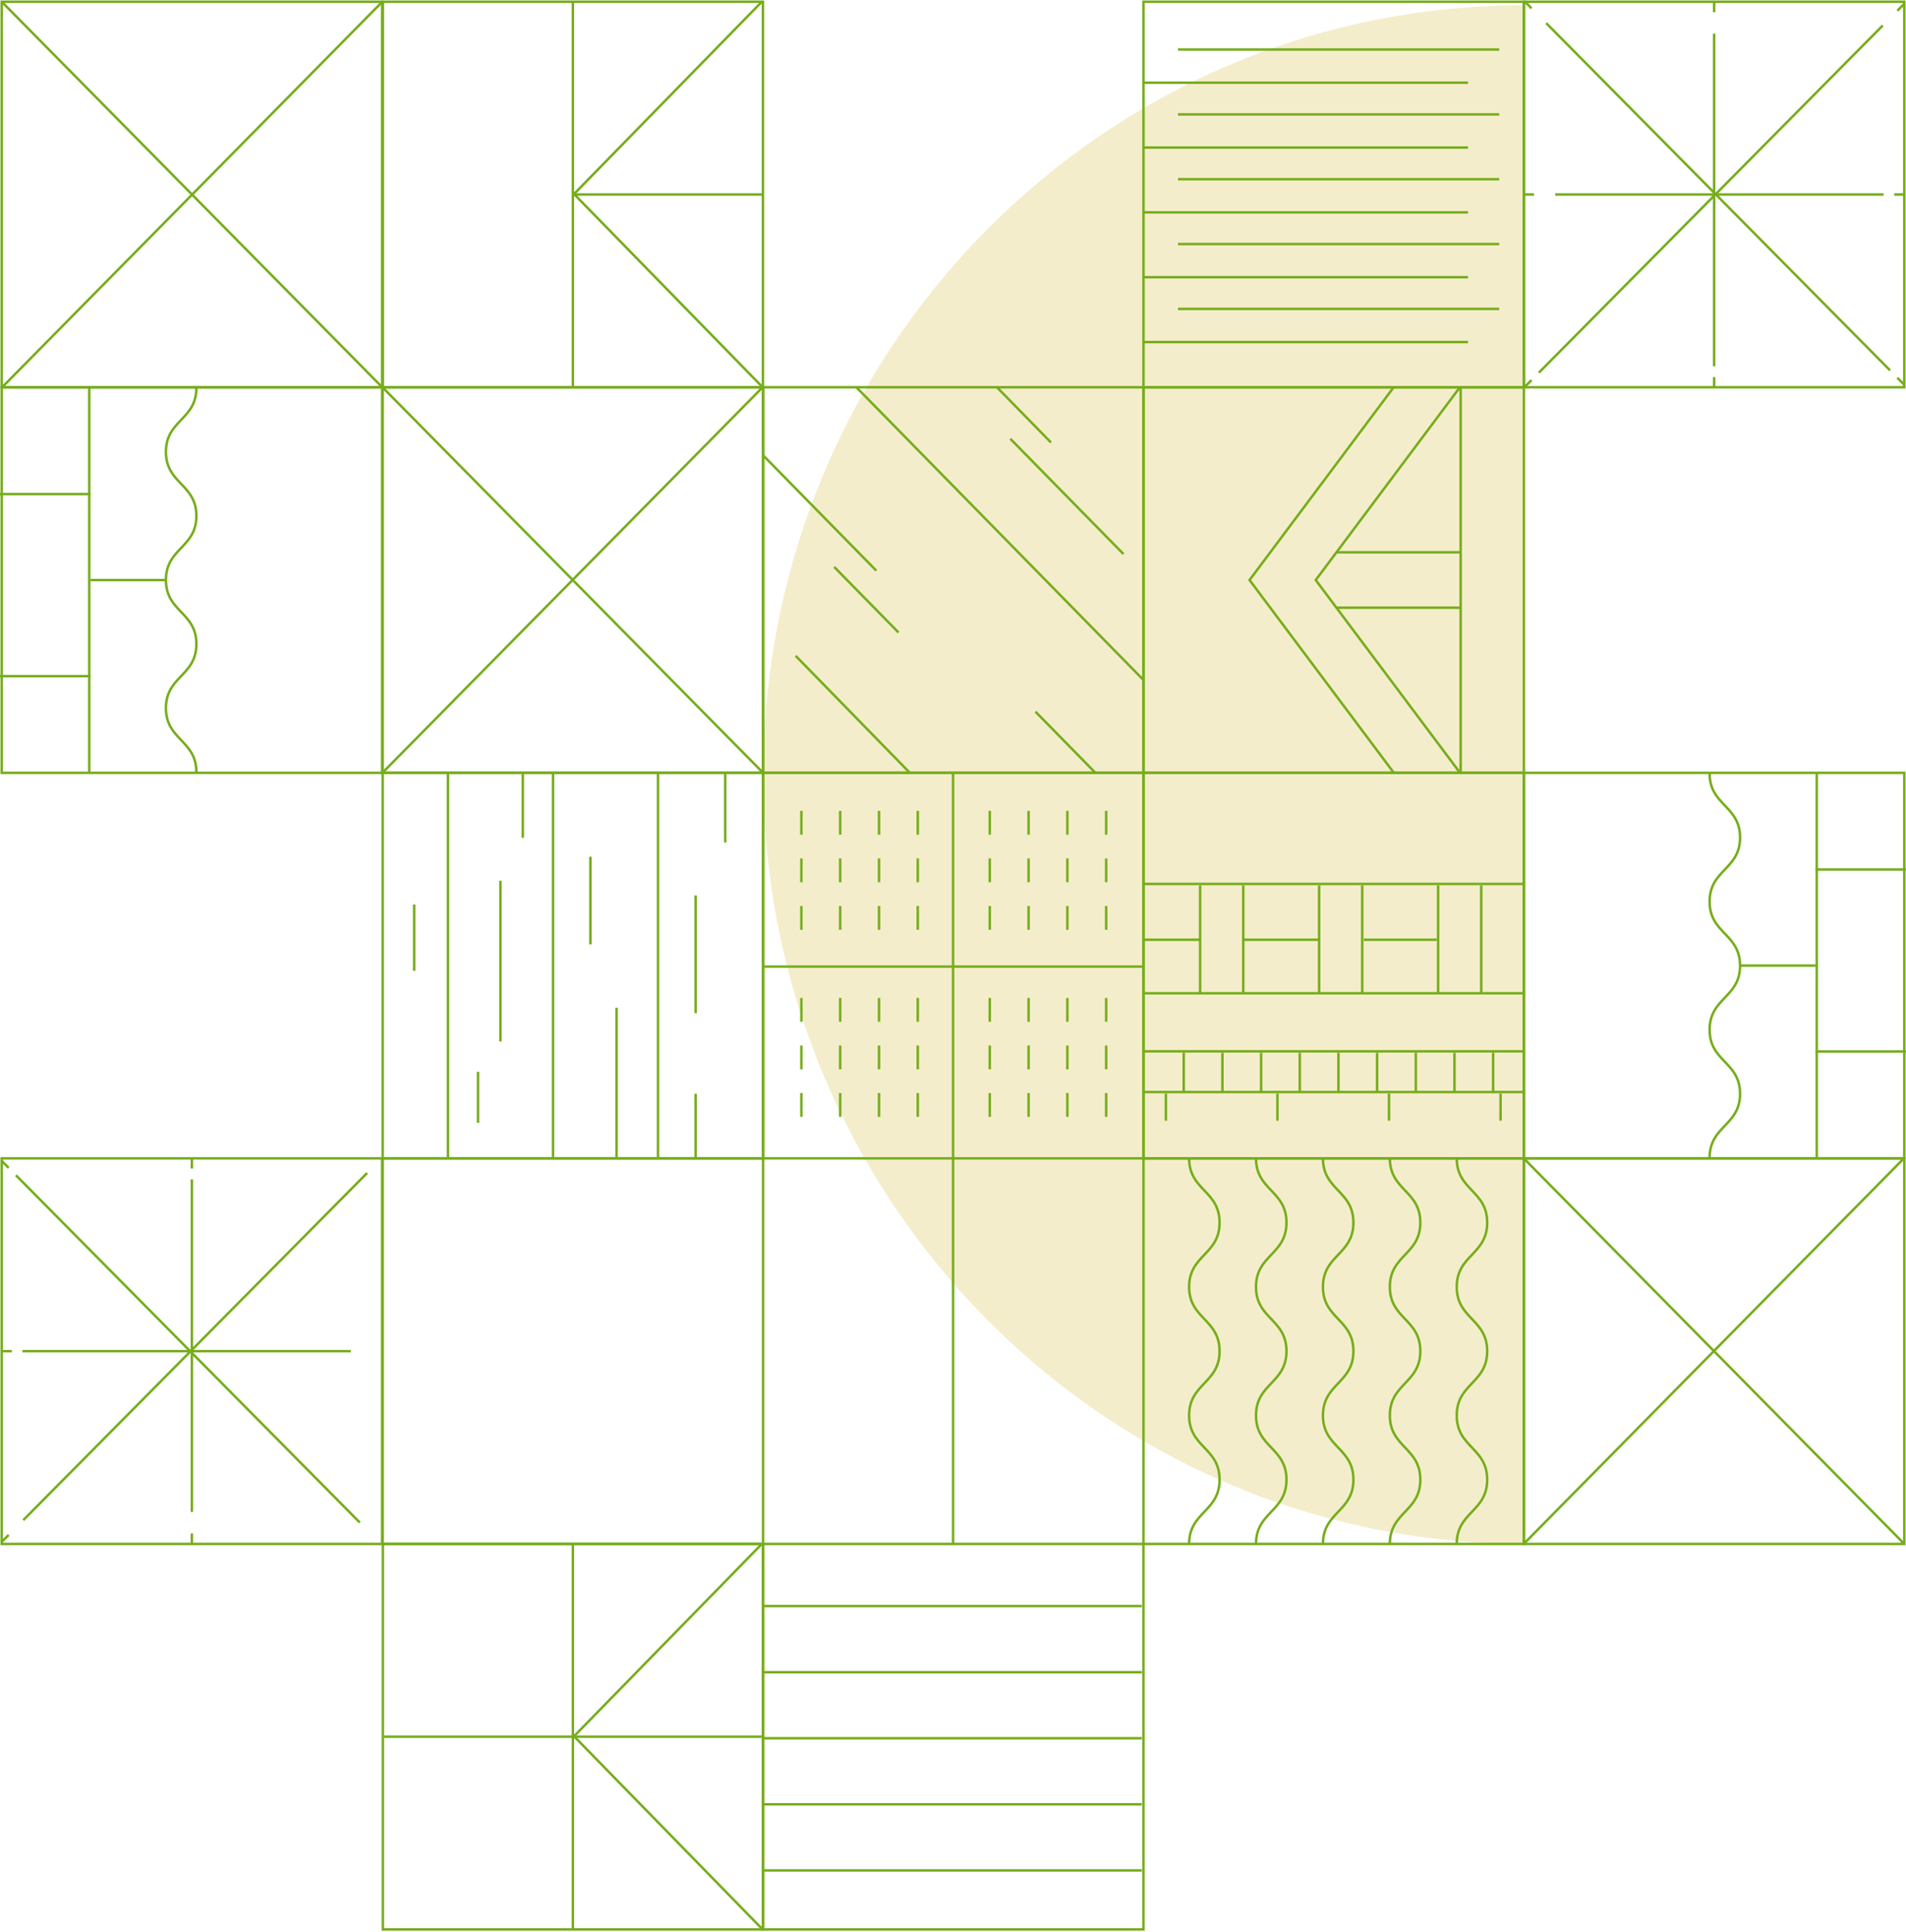 <?xml version="1.0" encoding="UTF-8"?>
<svg xmlns="http://www.w3.org/2000/svg" width="769" height="779" viewBox="0 0 769 779" fill="none">
  <path opacity="0.3" d="M615.019 2.147C614.896 2.147 614.773 2.147 614.651 2.147C445.272 2.147 307.962 141.04 307.962 312.374C307.962 483.708 445.272 622.601 614.651 622.601C614.773 622.601 614.896 622.601 615.019 622.601L615.019 2.147Z" fill="#D9C250"></path>
  <path d="M614.833 311.669L614.833 467.157L768.312 467.157L768.312 311.669L614.833 311.669Z" stroke="#76AD1C" stroke-miterlimit="10"></path>
  <path d="M154.167 311.67L154.167 156.183L0.688 156.183L0.688 311.67L154.167 311.67Z" stroke="#76AD1C" stroke-miterlimit="10"></path>
  <path d="M732.996 466.922L732.996 311.878" stroke="#76AD1C" stroke-miterlimit="10"></path>
  <path d="M36.006 156.418L36.006 311.463" stroke="#76AD1C" stroke-miterlimit="10"></path>
  <path d="M689.762 466.925C689.762 454.014 702.048 454.014 702.048 441.102C702.048 428.19 689.762 428.19 689.762 415.279C689.762 402.367 702.048 402.367 702.048 389.434C702.048 376.502 689.762 376.523 689.762 363.611C689.762 350.7 702.048 350.679 702.048 337.767C702.048 324.855 689.762 324.834 689.762 311.923" stroke="#76AD1C" stroke-miterlimit="10"></path>
  <path d="M79.236 156.415C79.236 169.327 66.95 169.327 66.95 182.238C66.95 195.15 79.236 195.15 79.236 208.062C79.236 220.973 66.95 220.973 66.95 233.906C66.95 246.839 79.236 246.817 79.236 259.729C79.236 272.641 66.95 272.662 66.95 285.573C66.95 298.485 79.236 298.506 79.236 311.418" stroke="#76AD1C" stroke-miterlimit="10"></path>
  <path d="M732.536 424.073L769 424.073" stroke="#76AD1C" stroke-miterlimit="10"></path>
  <path d="M36.464 199.267L-4.74975e-05 199.267" stroke="#76AD1C" stroke-miterlimit="10"></path>
  <path d="M702.213 389.412L732.534 389.412" stroke="#76AD1C" stroke-miterlimit="10"></path>
  <path d="M66.787 233.929L36.466 233.929" stroke="#76AD1C" stroke-miterlimit="10"></path>
  <path d="M732.536 350.657L769 350.657" stroke="#76AD1C" stroke-miterlimit="10"></path>
  <path d="M36.464 272.682L-4.74975e-05 272.682" stroke="#76AD1C" stroke-miterlimit="10"></path>
  <path d="M461.356 156.177L461.356 311.665L614.835 311.665L614.835 156.177L461.356 156.177Z" stroke="#76AD1C" stroke-miterlimit="10"></path>
  <path d="M562.354 311.665L504.148 233.921L562.292 156.177" stroke="#76AD1C" stroke-miterlimit="10"></path>
  <path d="M589.055 311.665L530.85 233.921L589.014 156.177" stroke="#76AD1C" stroke-miterlimit="10"></path>
  <path d="M589.323 311.665L589.323 156.177" stroke="#76AD1C" stroke-miterlimit="10"></path>
  <path d="M539.196 245.085L589.321 245.085" stroke="#76AD1C" stroke-miterlimit="10"></path>
  <path d="M539.196 222.741L589.321 222.741" stroke="#76AD1C" stroke-miterlimit="10"></path>
  <path d="M614.833 467.159L614.833 622.647L768.312 622.647L768.312 467.159L614.833 467.159Z" stroke="#76AD1C" stroke-miterlimit="10"></path>
  <path d="M154.167 156.181L154.167 0.693L0.688 0.693L0.688 156.181L154.167 156.181Z" stroke="#76AD1C" stroke-miterlimit="10"></path>
  <path d="M615.125 622.267L767.626 467.686" stroke="#76AD1C" stroke-miterlimit="10" stroke-linecap="round"></path>
  <path d="M153.875 1.074L1.374 155.654" stroke="#76AD1C" stroke-miterlimit="10" stroke-linecap="round"></path>
  <path d="M615.084 467.471L767.668 621.988" stroke="#76AD1C" stroke-miterlimit="10" stroke-linecap="round"></path>
  <path d="M153.916 155.87L1.332 1.353" stroke="#76AD1C" stroke-miterlimit="10" stroke-linecap="round"></path>
  <path d="M154.397 156.177L154.397 311.665L307.876 311.665L307.876 156.177L154.397 156.177Z" stroke="#76AD1C" stroke-miterlimit="10"></path>
  <path d="M154.669 311.287L307.191 156.685" stroke="#76AD1C" stroke-miterlimit="10" stroke-linecap="round"></path>
  <path d="M154.625 156.495L307.23 311.012" stroke="#76AD1C" stroke-miterlimit="10" stroke-linecap="round"></path>
  <path d="M154.397 467.159L154.397 622.647L307.876 622.647L307.876 467.159L154.397 467.159Z" stroke="#76AD1C" stroke-miterlimit="10"></path>
  <path d="M154.397 311.671L154.397 467.159L307.876 467.159L307.876 311.671L154.397 311.671Z" stroke="#76AD1C" stroke-miterlimit="10"></path>
  <path d="M292.591 311.665L292.591 339.767" stroke="#76AD1C" stroke-miterlimit="10"></path>
  <path d="M280.655 441.144L280.655 467.157" stroke="#76AD1C" stroke-miterlimit="10"></path>
  <path d="M280.655 361.118L280.655 408.587" stroke="#76AD1C" stroke-miterlimit="10"></path>
  <path d="M248.776 406.417L248.776 467.157" stroke="#76AD1C" stroke-miterlimit="10"></path>
  <path d="M238.193 345.511L238.193 380.871" stroke="#76AD1C" stroke-miterlimit="10"></path>
  <path d="M223.115 311.669L223.115 467.157" stroke="#76AD1C" stroke-miterlimit="10"></path>
  <path d="M265.474 311.669L265.474 467.157" stroke="#76AD1C" stroke-miterlimit="10"></path>
  <path d="M192.86 432.263L192.86 452.833" stroke="#76AD1C" stroke-miterlimit="10"></path>
  <path d="M167.099 364.75L167.099 391.502" stroke="#76AD1C" stroke-miterlimit="10"></path>
  <path d="M210.934 311.667L210.934 337.891" stroke="#76AD1C" stroke-miterlimit="10"></path>
  <path d="M180.739 311.669L180.739 467.157" stroke="#76AD1C" stroke-miterlimit="10"></path>
  <path d="M201.898 355.194L201.898 420.005" stroke="#76AD1C" stroke-miterlimit="10"></path>
  <path d="M307.872 156.177L307.872 311.665L461.352 311.665L461.352 156.177L307.872 156.177Z" stroke="#76AD1C" stroke-miterlimit="10"></path>
  <path d="M402.231 156.18L424.035 178.459" stroke="#76AD1C" stroke-miterlimit="10"></path>
  <path d="M407.608 176.94L453.298 223.459" stroke="#76AD1C" stroke-miterlimit="10"></path>
  <path d="M321.015 264.491L367.079 311.665" stroke="#76AD1C" stroke-miterlimit="10"></path>
  <path d="M417.768 287.002L441.945 311.665" stroke="#76AD1C" stroke-miterlimit="10"></path>
  <path d="M307.872 183.624L353.562 230.144" stroke="#76AD1C" stroke-miterlimit="10"></path>
  <path d="M336.549 228.629L362.517 255.085" stroke="#76AD1C" stroke-miterlimit="10"></path>
  <path d="M345.506 156.18L461.355 274.241" stroke="#76AD1C" stroke-miterlimit="10"></path>
  <path d="M461.356 311.669L461.356 467.157L614.835 467.157L614.835 311.669L461.356 311.669Z" stroke="#76AD1C" stroke-miterlimit="10"></path>
  <path d="M461.356 423.995L615.106 423.995" stroke="#76AD1C" stroke-miterlimit="10"></path>
  <path d="M461.356 440.405L615.106 440.405" stroke="#76AD1C" stroke-miterlimit="10"></path>
  <path d="M461.356 400.576L615.106 400.576" stroke="#76AD1C" stroke-miterlimit="10"></path>
  <path d="M461.356 356.48L615.106 356.48" stroke="#76AD1C" stroke-miterlimit="10"></path>
  <path d="M461.356 378.989L484.263 378.989" stroke="#76AD1C" stroke-miterlimit="10"></path>
  <path d="M501.693 378.989L532.285 378.989" stroke="#76AD1C" stroke-miterlimit="10"></path>
  <path d="M550.276 378.989L579.681 378.989" stroke="#76AD1C" stroke-miterlimit="10"></path>
  <path d="M477.598 440.805L477.598 424.602" stroke="#76AD1C" stroke-miterlimit="10"></path>
  <path d="M470.393 451.962L470.393 441.013" stroke="#76AD1C" stroke-miterlimit="10"></path>
  <path d="M515.393 451.962L515.393 441.013" stroke="#76AD1C" stroke-miterlimit="10"></path>
  <path d="M560.416 451.962L560.416 441.013" stroke="#76AD1C" stroke-miterlimit="10"></path>
  <path d="M605.422 451.962L605.422 441.013" stroke="#76AD1C" stroke-miterlimit="10"></path>
  <path d="M493.196 440.805L493.196 424.602" stroke="#76AD1C" stroke-miterlimit="10"></path>
  <path d="M484.199 400.257L484.199 357.092" stroke="#76AD1C" stroke-miterlimit="10"></path>
  <path d="M501.608 400.257L501.608 357.092" stroke="#76AD1C" stroke-miterlimit="10"></path>
  <path d="M532.22 400.257L532.22 357.092" stroke="#76AD1C" stroke-miterlimit="10"></path>
  <path d="M549.607 400.257L549.607 357.092" stroke="#76AD1C" stroke-miterlimit="10"></path>
  <path d="M580.221 400.257L580.221 357.092" stroke="#76AD1C" stroke-miterlimit="10"></path>
  <path d="M597.632 400.257L597.632 357.092" stroke="#76AD1C" stroke-miterlimit="10"></path>
  <path d="M508.815 440.805L508.815 424.602" stroke="#76AD1C" stroke-miterlimit="10"></path>
  <path d="M524.412 440.805L524.412 424.602" stroke="#76AD1C" stroke-miterlimit="10"></path>
  <path d="M540.006 440.804L540.006 424.601" stroke="#76AD1C" stroke-miterlimit="10"></path>
  <path d="M555.608 440.804L555.608 424.601" stroke="#76AD1C" stroke-miterlimit="10"></path>
  <path d="M571.225 440.804L571.225 424.601" stroke="#76AD1C" stroke-miterlimit="10"></path>
  <path d="M586.829 440.804L586.829 424.601" stroke="#76AD1C" stroke-miterlimit="10"></path>
  <path d="M602.423 440.804L602.423 424.601" stroke="#76AD1C" stroke-miterlimit="10"></path>
  <path d="M461.356 0.694L461.356 156.182L614.835 156.182L614.835 0.694L461.356 0.694Z" stroke="#76AD1C" stroke-miterlimit="10"></path>
  <path d="M475.261 124.573L604.896 124.573" stroke="#76AD1C" stroke-miterlimit="10"></path>
  <path d="M475.261 98.418L604.896 98.418" stroke="#76AD1C" stroke-miterlimit="10"></path>
  <path d="M475.261 72.272L604.896 72.272" stroke="#76AD1C" stroke-miterlimit="10"></path>
  <path d="M475.261 46.138L604.896 46.138" stroke="#76AD1C" stroke-miterlimit="10"></path>
  <path d="M475.261 19.976L604.896 19.976" stroke="#76AD1C" stroke-miterlimit="10"></path>
  <path d="M461.356 137.952L592.303 137.952" stroke="#76AD1C" stroke-miterlimit="10"></path>
  <path d="M461.356 111.793L592.303 111.793" stroke="#76AD1C" stroke-miterlimit="10"></path>
  <path d="M461.356 85.645L592.303 85.645" stroke="#76AD1C" stroke-miterlimit="10"></path>
  <path d="M461.356 59.508L592.303 59.508" stroke="#76AD1C" stroke-miterlimit="10"></path>
  <path d="M461.356 33.355L592.303 33.355" stroke="#76AD1C" stroke-miterlimit="10"></path>
  <path d="M307.872 622.643L307.872 778.131L461.352 778.131L461.352 622.643L307.872 622.643Z" stroke="#76AD1C" stroke-miterlimit="10"></path>
  <path d="M307.872 647.709L460.664 647.709" stroke="#76AD1C" stroke-miterlimit="10"></path>
  <path d="M307.872 674.377L460.664 674.377" stroke="#76AD1C" stroke-miterlimit="10"></path>
  <path d="M307.872 701.021L460.664 701.021" stroke="#76AD1C" stroke-miterlimit="10"></path>
  <path d="M307.872 727.668L460.664 727.668" stroke="#76AD1C" stroke-miterlimit="10"></path>
  <path d="M307.872 754.315L460.664 754.315" stroke="#76AD1C" stroke-miterlimit="10"></path>
  <path d="M461.356 467.159L461.356 622.647L614.835 622.647L614.835 467.159L461.356 467.159Z" stroke="#76AD1C" stroke-miterlimit="10"></path>
  <path d="M587.738 622.649C587.738 609.695 600.024 609.695 600.024 596.741C600.024 583.788 587.738 583.788 587.738 570.834C587.738 557.88 600.024 557.88 600.024 544.905C600.024 531.93 587.738 531.951 587.738 518.997C587.738 506.044 600.024 506.044 600.024 493.069C600.024 480.094 587.738 480.115 587.738 467.14" stroke="#76AD1C" stroke-miterlimit="10"></path>
  <path d="M560.752 622.649C560.752 609.695 573.039 609.695 573.039 596.741C573.039 583.788 560.752 583.788 560.752 570.834C560.752 557.88 573.039 557.88 573.039 544.905C573.039 531.93 560.752 531.951 560.752 518.997C560.752 506.044 573.039 506.044 573.039 493.069C573.039 480.094 560.752 480.115 560.752 467.14" stroke="#76AD1C" stroke-miterlimit="10"></path>
  <path d="M533.761 622.649C533.761 609.695 546.048 609.695 546.048 596.741C546.048 583.788 533.761 583.788 533.761 570.834C533.761 557.88 546.048 557.88 546.048 544.905C546.048 531.93 533.761 531.951 533.761 518.997C533.761 506.044 546.048 506.044 546.048 493.069C546.048 480.094 533.761 480.115 533.761 467.14" stroke="#76AD1C" stroke-miterlimit="10"></path>
  <path d="M506.751 622.649C506.751 609.695 519.038 609.695 519.038 596.741C519.038 583.788 506.751 583.788 506.751 570.834C506.751 557.88 519.038 557.88 519.038 544.905C519.038 531.93 506.751 531.951 506.751 518.997C506.751 506.044 519.038 506.044 519.038 493.069C519.038 480.094 506.751 480.115 506.751 467.14" stroke="#76AD1C" stroke-miterlimit="10"></path>
  <path d="M479.764 622.649C479.764 609.695 492.05 609.695 492.05 596.741C492.05 583.788 479.764 583.788 479.764 570.834C479.764 557.88 492.05 557.88 492.05 544.905C492.05 531.93 479.764 531.951 479.764 518.997C479.764 506.044 492.05 506.044 492.05 493.069C492.05 480.094 479.764 480.115 479.764 467.14" stroke="#76AD1C" stroke-miterlimit="10"></path>
  <path d="M614.833 0.694L614.833 156.182L768.312 156.182L768.312 0.694L614.833 0.694Z" stroke="#76AD1C" stroke-miterlimit="10"></path>
  <path d="M154.165 622.647L154.165 467.159L0.686 467.159L0.686 622.647L154.165 622.647Z" stroke="#76AD1C" stroke-miterlimit="10"></path>
  <path d="M614.833 78.435L618.936 78.435" stroke="#76AD1C" stroke-miterlimit="10"></path>
  <path d="M627.475 78.435L759.963 78.435" stroke="#76AD1C" stroke-miterlimit="10"></path>
  <path d="M141.525 544.906L9.037 544.906" stroke="#76AD1C" stroke-miterlimit="10"></path>
  <path d="M764.23 78.435L768.312 78.435" stroke="#76AD1C" stroke-miterlimit="10"></path>
  <path d="M4.768 544.906L0.686 544.906" stroke="#76AD1C" stroke-miterlimit="10"></path>
  <path d="M691.58 0.8L691.58 4.914" stroke="#76AD1C" stroke-miterlimit="10"></path>
  <path d="M77.42 622.541L77.42 618.427" stroke="#76AD1C" stroke-miterlimit="10"></path>
  <path d="M691.58 13.583L691.58 147.72" stroke="#76AD1C" stroke-miterlimit="10"></path>
  <path d="M77.42 609.757L77.42 475.62" stroke="#76AD1C" stroke-miterlimit="10"></path>
  <path d="M691.58 152.068L691.58 156.182" stroke="#76AD1C" stroke-miterlimit="10"></path>
  <path d="M77.42 471.273L77.42 467.159" stroke="#76AD1C" stroke-miterlimit="10"></path>
  <path d="M615.04 0.457L617.914 3.368" stroke="#76AD1C" stroke-miterlimit="10"></path>
  <path d="M623.831 9.322L762.566 149.367" stroke="#76AD1C" stroke-miterlimit="10"></path>
  <path d="M145.167 614.019L6.432 473.974" stroke="#76AD1C" stroke-miterlimit="10"></path>
  <path d="M765.502 152.36L768.397 155.25" stroke="#76AD1C" stroke-miterlimit="10"></path>
  <path d="M3.498 470.981L0.603 468.09" stroke="#76AD1C" stroke-miterlimit="10"></path>
  <path d="M768.397 1.434L765.502 4.346" stroke="#76AD1C" stroke-miterlimit="10"></path>
  <path d="M0.603 621.906L3.498 618.995" stroke="#76AD1C" stroke-miterlimit="10"></path>
  <path d="M759.612 10.288L620.876 150.29" stroke="#76AD1C" stroke-miterlimit="10"></path>
  <path d="M9.388 613.053L148.124 473.051" stroke="#76AD1C" stroke-miterlimit="10"></path>
  <path d="M617.914 153.27L615.04 156.182" stroke="#76AD1C" stroke-miterlimit="10"></path>
  <path d="M307.872 311.669L307.872 467.157L461.352 467.157L461.352 311.669L307.872 311.669Z" stroke="#76AD1C" stroke-miterlimit="10"></path>
  <path d="M384.526 311.669L384.526 467.157" stroke="#76AD1C" stroke-miterlimit="10"></path>
  <path d="M461.352 389.813L307.872 389.812" stroke="#76AD1C" stroke-miterlimit="10"></path>
  <path d="M399.337 327.005L399.337 336.625" stroke="#76AD1C" stroke-miterlimit="10"></path>
  <path d="M414.996 327.005L414.996 336.625" stroke="#76AD1C" stroke-miterlimit="10"></path>
  <path d="M430.64 327.005L430.64 336.625" stroke="#76AD1C" stroke-miterlimit="10"></path>
  <path d="M446.301 327.005L446.301 336.625" stroke="#76AD1C" stroke-miterlimit="10"></path>
  <path d="M399.337 346.181L399.337 355.802" stroke="#76AD1C" stroke-miterlimit="10"></path>
  <path d="M414.996 346.181L414.996 355.802" stroke="#76AD1C" stroke-miterlimit="10"></path>
  <path d="M430.64 346.181L430.64 355.802" stroke="#76AD1C" stroke-miterlimit="10"></path>
  <path d="M446.301 346.181L446.301 355.802" stroke="#76AD1C" stroke-miterlimit="10"></path>
  <path d="M399.337 365.361L399.337 374.981" stroke="#76AD1C" stroke-miterlimit="10"></path>
  <path d="M414.996 365.361L414.996 374.981" stroke="#76AD1C" stroke-miterlimit="10"></path>
  <path d="M430.64 365.361L430.64 374.981" stroke="#76AD1C" stroke-miterlimit="10"></path>
  <path d="M446.301 365.361L446.301 374.981" stroke="#76AD1C" stroke-miterlimit="10"></path>
  <path d="M399.337 402.451L399.337 412.071" stroke="#76AD1C" stroke-miterlimit="10"></path>
  <path d="M414.996 402.451L414.996 412.071" stroke="#76AD1C" stroke-miterlimit="10"></path>
  <path d="M430.64 402.451L430.64 412.071" stroke="#76AD1C" stroke-miterlimit="10"></path>
  <path d="M446.301 402.451L446.301 412.071" stroke="#76AD1C" stroke-miterlimit="10"></path>
  <path d="M399.337 421.63L399.337 431.25" stroke="#76AD1C" stroke-miterlimit="10"></path>
  <path d="M414.996 421.63L414.996 431.25" stroke="#76AD1C" stroke-miterlimit="10"></path>
  <path d="M430.64 421.627L430.64 431.247" stroke="#76AD1C" stroke-miterlimit="10"></path>
  <path d="M446.301 421.627L446.301 431.247" stroke="#76AD1C" stroke-miterlimit="10"></path>
  <path d="M399.337 440.8L399.337 450.42" stroke="#76AD1C" stroke-miterlimit="10"></path>
  <path d="M414.996 440.8L414.996 450.42" stroke="#76AD1C" stroke-miterlimit="10"></path>
  <path d="M430.64 440.8L430.64 450.42" stroke="#76AD1C" stroke-miterlimit="10"></path>
  <path d="M446.301 440.8L446.301 450.42" stroke="#76AD1C" stroke-miterlimit="10"></path>
  <path d="M323.327 327.005L323.327 336.625" stroke="#76AD1C" stroke-miterlimit="10"></path>
  <path d="M338.987 327.005L338.987 336.625" stroke="#76AD1C" stroke-miterlimit="10"></path>
  <path d="M354.648 327.005L354.648 336.625" stroke="#76AD1C" stroke-miterlimit="10"></path>
  <path d="M370.286 327.005L370.286 336.625" stroke="#76AD1C" stroke-miterlimit="10"></path>
  <path d="M323.327 346.181L323.327 355.802" stroke="#76AD1C" stroke-miterlimit="10"></path>
  <path d="M338.987 346.181L338.987 355.802" stroke="#76AD1C" stroke-miterlimit="10"></path>
  <path d="M354.648 346.181L354.648 355.802" stroke="#76AD1C" stroke-miterlimit="10"></path>
  <path d="M370.286 346.181L370.286 355.802" stroke="#76AD1C" stroke-miterlimit="10"></path>
  <path d="M323.327 365.361L323.327 374.981" stroke="#76AD1C" stroke-miterlimit="10"></path>
  <path d="M338.987 365.361L338.987 374.981" stroke="#76AD1C" stroke-miterlimit="10"></path>
  <path d="M354.648 365.361L354.648 374.981" stroke="#76AD1C" stroke-miterlimit="10"></path>
  <path d="M370.286 365.361L370.286 374.981" stroke="#76AD1C" stroke-miterlimit="10"></path>
  <path d="M323.327 402.451L323.327 412.071" stroke="#76AD1C" stroke-miterlimit="10"></path>
  <path d="M338.987 402.451L338.987 412.071" stroke="#76AD1C" stroke-miterlimit="10"></path>
  <path d="M354.648 402.451L354.648 412.071" stroke="#76AD1C" stroke-miterlimit="10"></path>
  <path d="M370.286 402.451L370.286 412.071" stroke="#76AD1C" stroke-miterlimit="10"></path>
  <path d="M323.327 421.63L323.327 431.25" stroke="#76AD1C" stroke-miterlimit="10"></path>
  <path d="M338.987 421.63L338.987 431.25" stroke="#76AD1C" stroke-miterlimit="10"></path>
  <path d="M354.648 421.63L354.648 431.25" stroke="#76AD1C" stroke-miterlimit="10"></path>
  <path d="M370.286 421.63L370.286 431.25" stroke="#76AD1C" stroke-miterlimit="10"></path>
  <path d="M323.327 440.8L323.327 450.42" stroke="#76AD1C" stroke-miterlimit="10"></path>
  <path d="M338.987 440.8L338.987 450.42" stroke="#76AD1C" stroke-miterlimit="10"></path>
  <path d="M354.648 440.8L354.648 450.42" stroke="#76AD1C" stroke-miterlimit="10"></path>
  <path d="M370.286 440.8L370.286 450.42" stroke="#76AD1C" stroke-miterlimit="10"></path>
  <path d="M384.526 467.41L384.526 622.897" stroke="#76AD1C" stroke-miterlimit="10"></path>
  <path d="M307.875 700.388L154.979 700.388" stroke="#76AD1C" stroke-miterlimit="10"></path>
  <path d="M231.133 778.007L231.133 622.646" stroke="#76AD1C" stroke-miterlimit="10"></path>
  <path d="M154.458 623.61L154.397 623.55" stroke="#76AD1C" stroke-miterlimit="10"></path>
  <path d="M154.397 777.398L154.458 777.337" stroke="#76AD1C" stroke-miterlimit="10"></path>
  <path d="M154.462 622.643L154.462 778.131L307.817 778.131L307.817 622.643L154.462 622.643Z" stroke="#76AD1C" stroke-miterlimit="10"></path>
  <path d="M307.376 622.643L231.594 700.219L307.709 778.131" stroke="#76AD1C" stroke-miterlimit="10"></path>
  <path d="M460.418 778.259L460.459 778.198" stroke="#76AD1C" stroke-miterlimit="10"></path>
  <path d="M308.601 778.198L308.662 778.259" stroke="#76AD1C" stroke-miterlimit="10"></path>
  <path d="M307.872 78.436L231.57 78.436" stroke="#76AD1C" stroke-miterlimit="10"></path>
  <path d="M231.135 156.052L231.135 0.69" stroke="#76AD1C" stroke-miterlimit="10"></path>
  <path d="M154.458 1.643L154.397 1.602" stroke="#76AD1C" stroke-miterlimit="10"></path>
  <path d="M154.397 155.423L154.458 155.382" stroke="#76AD1C" stroke-miterlimit="10"></path>
  <path d="M154.464 0.694L154.464 156.182L307.819 156.182L307.819 0.694L154.464 0.694Z" stroke="#76AD1C" stroke-miterlimit="10"></path>
  <path d="M307.377 0.694L231.595 78.248L307.71 156.182" stroke="#76AD1C" stroke-miterlimit="10"></path>
</svg>
